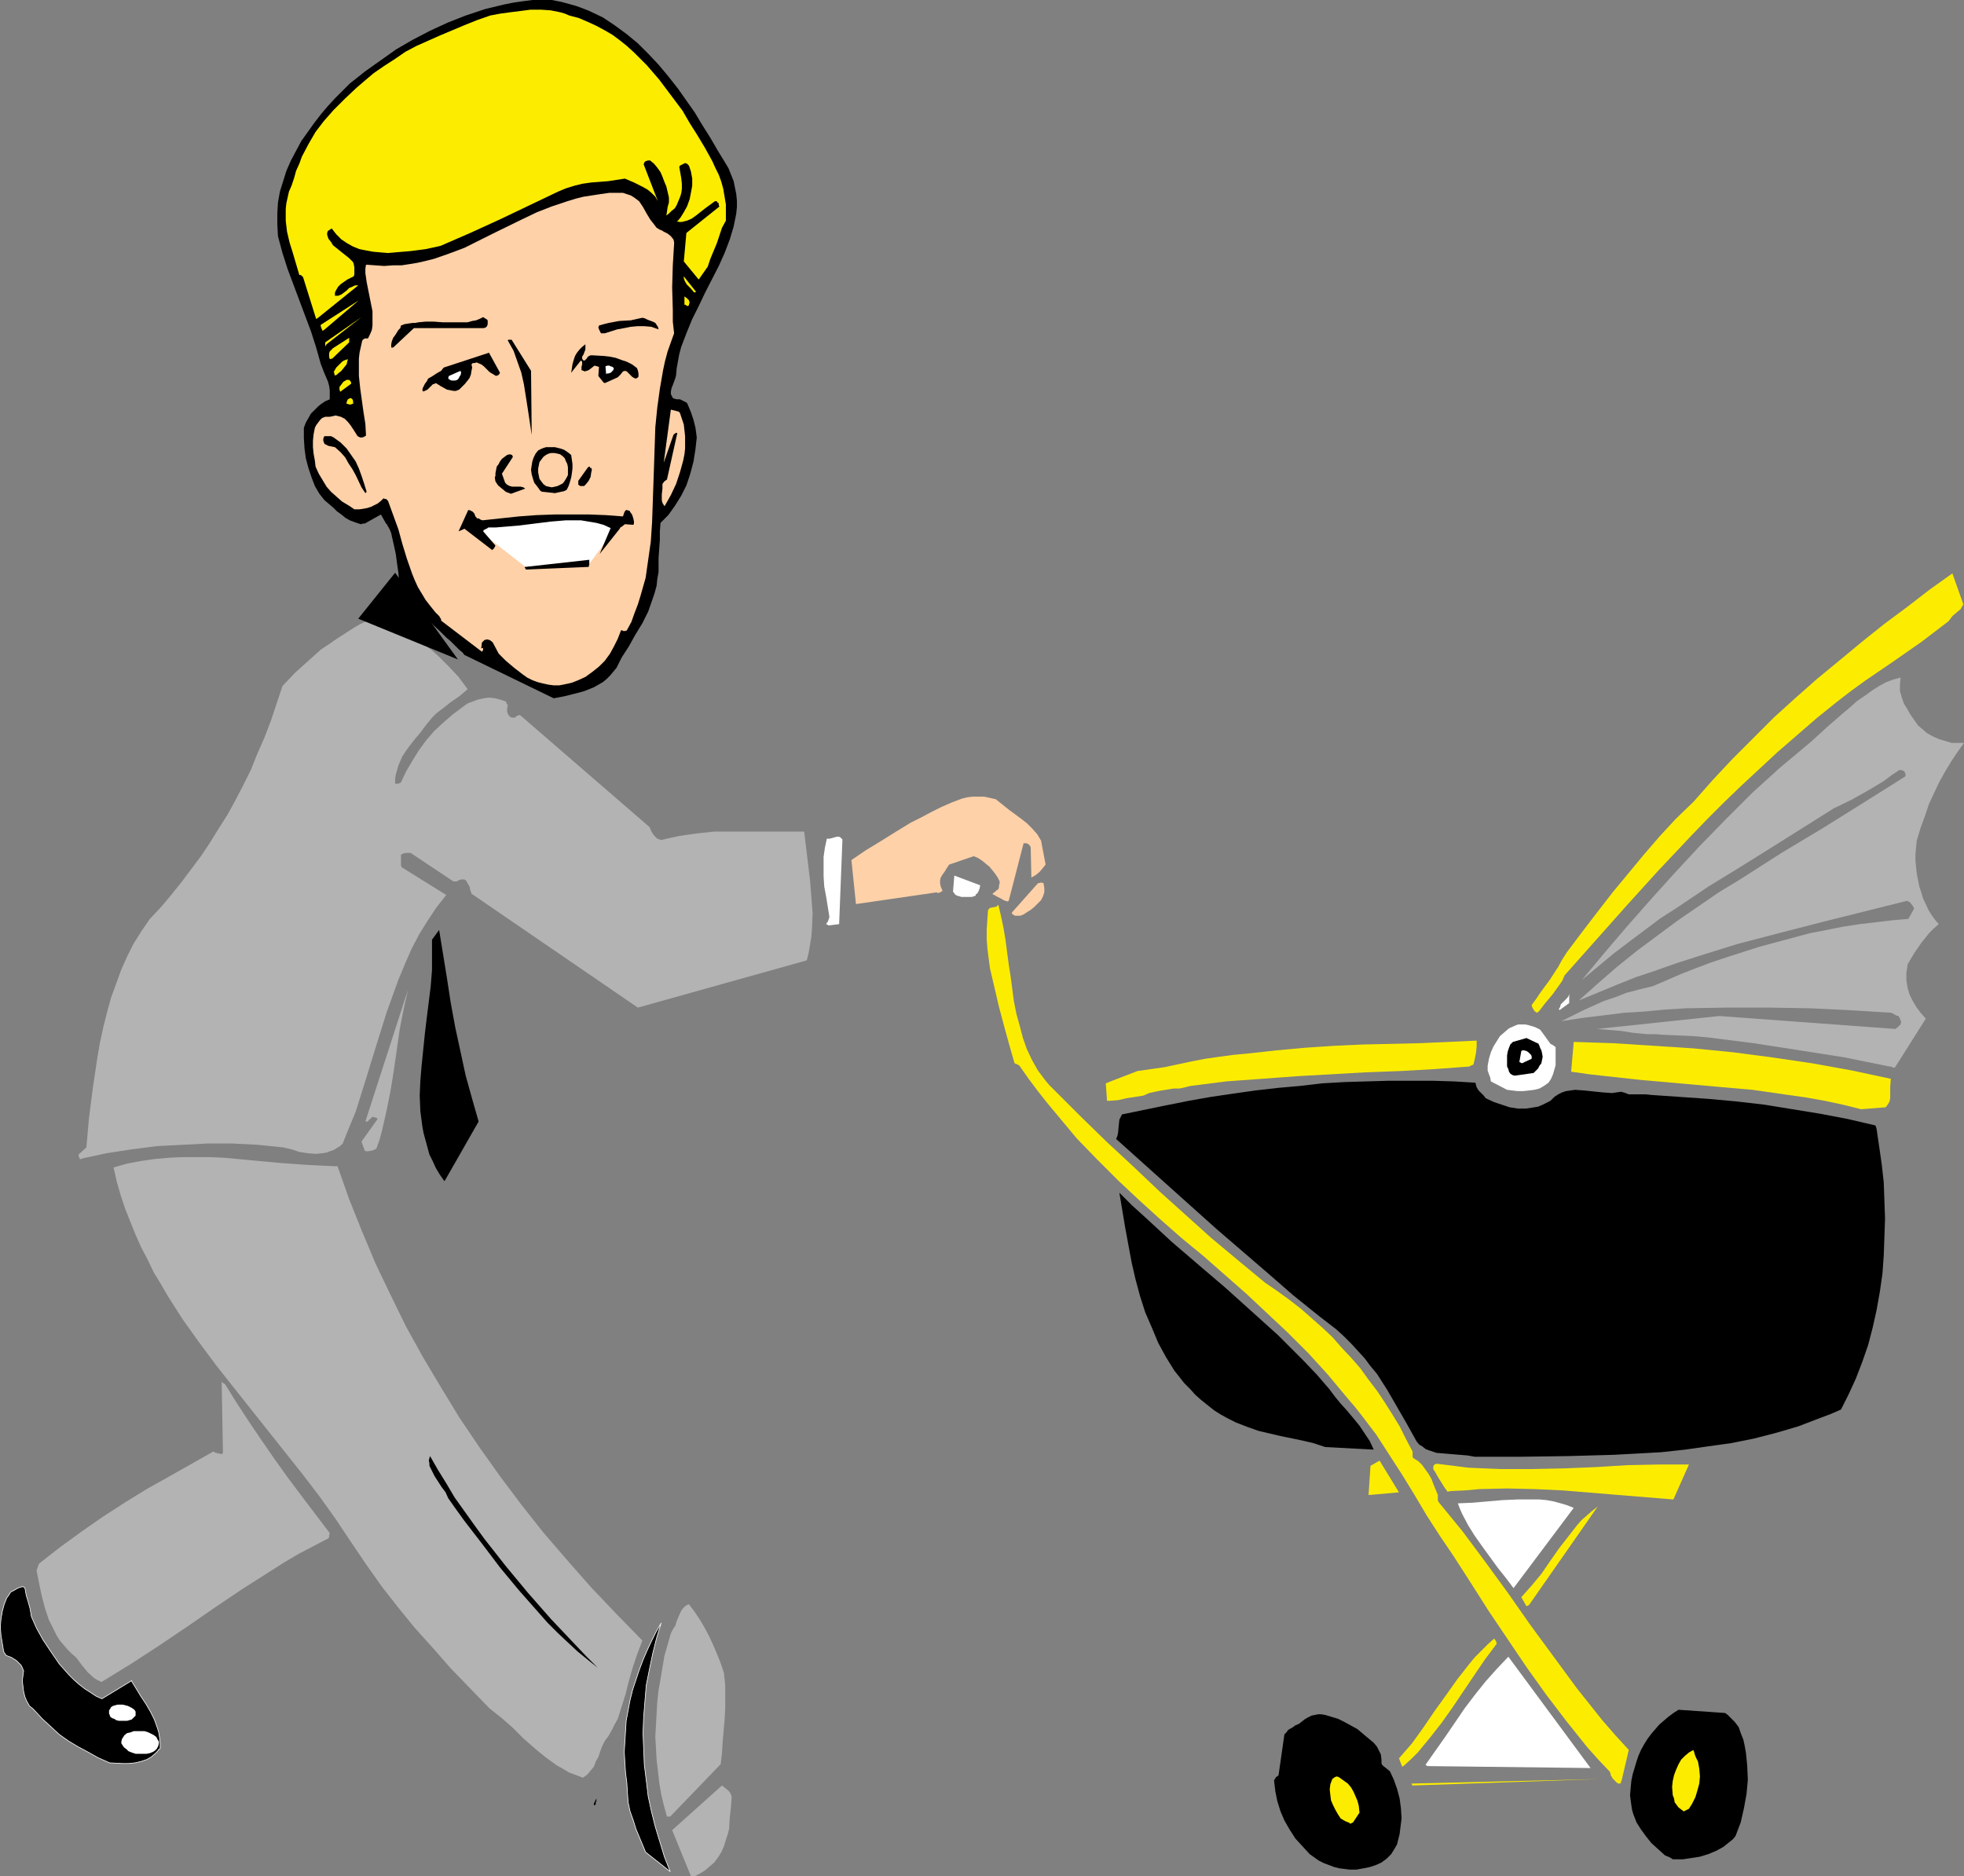 <?xml version="1.0" encoding="UTF-8" standalone="no"?>
<svg
   version="1.0"
   width="129.745mm"
   height="123.939mm"
   id="svg70"
   sodipodi:docname="Single Dad.wmf"
   xmlns:inkscape="http://www.inkscape.org/namespaces/inkscape"
   xmlns:sodipodi="http://sodipodi.sourceforge.net/DTD/sodipodi-0.dtd"
   xmlns="http://www.w3.org/2000/svg"
   xmlns:svg="http://www.w3.org/2000/svg">
  <rect width="100%" height="100%" fill="#808080" stroke="none"/>
  <sodipodi:namedview
     id="namedview70"
     pagecolor="#ffffff"
     bordercolor="#000000"
     borderopacity="0.25"
     inkscape:showpageshadow="2"
     inkscape:pageopacity="0.0"
     inkscape:pagecheckerboard="0"
     inkscape:deskcolor="#d1d1d1"
     inkscape:document-units="mm" />
  <defs
     id="defs1">
    <pattern
       id="WMFhbasepattern"
       patternUnits="userSpaceOnUse"
       width="6"
       height="6"
       x="0"
       y="0" />
  </defs>
  <path
     style="fill:#b3b3b3;fill-opacity:1;fill-rule:evenodd;stroke:none"
     d="m 172.831,468.432 h 0.646 l 1.293,-0.646 1.293,-0.808 1.131,-0.97 1.131,-0.97 0.97,-1.293 0.808,-1.293 0.646,-1.454 0.485,-1.616 0.485,-1.454 0.323,-1.293 0.162,-2.747 0.323,-2.909 0.162,-2.424 -0.323,-0.808 -0.485,-0.646 -0.808,-0.646 -0.808,-0.646 -12.443,11.149 4.686,11.472 z"
     id="path1" />
  <path
     style="fill:#000000;fill-opacity:1;fill-rule:evenodd;stroke:#ffffff;stroke-width:0.162px;stroke-linecap:round;stroke-linejoin:round;stroke-miterlimit:4;stroke-dasharray:none;stroke-opacity:1"
     d="m 167.337,467.301 -1.454,-3.716 -1.131,-3.716 -1.131,-3.716 -0.97,-3.878 -0.808,-3.716 -0.485,-4.04 -0.485,-3.878 -0.162,-4.04 -0.162,-3.878 0.162,-4.04 0.323,-4.04 0.323,-3.878 0.808,-4.04 0.808,-3.878 0.97,-3.878 1.131,-3.716 -1.293,2.262 -1.131,2.262 -1.131,2.424 -0.97,2.262 -0.97,2.585 -0.808,2.424 -0.808,2.424 -0.646,2.585 -0.485,2.585 -0.485,2.585 -0.162,2.585 -0.162,2.585 -0.162,2.585 0.162,2.747 0.162,2.424 0.323,2.585 0.162,2.585 0.162,2.262 0.485,2.262 0.808,2.262 0.646,2.101 0.808,1.939 1.616,3.878 z"
     id="path2" />
  <path
     style="fill:#000000;fill-opacity:1;fill-rule:evenodd;stroke:none"
     d="m 337.016,466.817 h 1.616 l 1.778,-0.323 1.616,-0.323 1.454,-0.485 1.454,-0.646 1.293,-0.97 1.131,-1.131 0.808,-1.293 0.646,-1.131 0.646,-2.585 0.162,-1.293 0.323,-2.585 -0.162,-2.585 -0.323,-2.424 -0.646,-2.424 -0.808,-2.262 -0.97,-2.101 -0.808,-0.646 -0.808,-0.646 -0.323,-0.323 -0.162,-0.323 v -0.485 -0.485 l -0.162,-1.293 -0.485,-0.97 -0.485,-0.97 -0.808,-0.97 -0.97,-0.808 -0.97,-0.808 -2.101,-1.777 -3.232,-1.777 -1.616,-0.808 -1.616,-0.485 -1.616,-0.485 -0.97,-0.162 h -0.808 l -0.808,0.162 -0.808,0.162 -0.97,0.485 -0.808,0.485 -0.808,0.646 -0.646,0.485 -0.808,0.323 -0.646,0.485 -1.131,0.646 -0.485,0.646 -0.485,0.485 -1.454,10.18 -0.323,0.323 -0.323,0.162 -0.162,0.323 -0.323,0.485 0.323,2.747 0.485,2.424 0.808,2.585 0.97,2.262 1.293,2.262 1.454,2.262 1.778,1.939 1.778,1.939 1.131,0.808 1.131,0.808 1.293,0.646 1.293,0.485 1.293,0.485 1.293,0.323 1.293,0.162 z"
     id="path3" />
  <path
     style="fill:#b3b3b3;fill-opacity:1;fill-rule:evenodd;stroke:none"
     d="m 167.337,453.567 12.605,-13.088 0.323,-2.747 0.162,-2.747 0.485,-5.494 0.162,-2.909 v -2.909 -2.909 l -0.323,-3.07 -0.808,-2.424 -0.97,-2.424 -0.97,-2.262 -0.97,-2.101 -1.131,-2.101 -1.131,-1.939 -1.293,-1.939 -1.454,-1.939 -0.485,0.162 -0.485,0.323 -0.646,0.646 -0.485,0.808 -0.485,1.131 -0.485,1.131 -0.323,1.131 -0.646,0.97 -0.485,0.97 -1.616,5.655 -0.97,5.817 -0.485,2.747 -0.323,2.909 -0.162,2.909 -0.162,2.909 -0.162,2.747 0.162,2.909 0.162,2.909 0.323,2.747 0.323,2.909 0.485,2.909 0.646,2.747 0.808,2.909 h 0.323 z"
     id="path4" />
  <path
     style="fill:#000000;fill-opacity:1;fill-rule:evenodd;stroke:none"
     d="m 148.753,450.497 v -0.485 l 0.162,-0.323 v -0.485 -0.646 0.162 0.323 l -0.323,0.646 -0.323,0.646 v 0.162 l 0.162,0.323 z"
     id="path5" />
  <path
     style="fill:#000000;fill-opacity:1;fill-rule:evenodd;stroke:#ffffff;stroke-width:0.162px;stroke-linecap:round;stroke-linejoin:round;stroke-miterlimit:4;stroke-dasharray:none;stroke-opacity:1"
     d="m 27.391,440.155 3.232,0.162 h 1.454 l 1.616,-0.162 1.454,-0.323 1.454,-0.485 1.131,-0.646 1.131,-0.97 0.485,-0.485 0.323,-0.485 0.323,-0.162 v -0.162 -1.293 l -0.162,-1.293 -0.162,-1.131 -0.323,-1.131 -0.808,-2.262 -0.97,-1.939 -1.131,-1.939 -1.293,-1.939 -2.262,-3.716 v -0.162 l -7.434,4.524 -1.454,-0.646 -1.454,-0.97 -1.293,-0.808 -1.454,-1.131 -1.293,-1.131 -1.293,-1.293 -2.424,-2.747 -2.101,-3.07 -1.939,-2.909 L 9.13,406.546 8.484,405.091 7.838,403.637 7.514,401.698 7.03,399.921 6.545,398.305 6.222,396.528 5.898,396.204 H 5.414 l -0.485,0.162 -0.485,0.162 -0.808,0.485 -0.97,0.485 -0.485,0.808 -0.485,0.646 -0.646,1.616 -0.485,1.777 -0.323,1.939 -0.162,1.939 0.162,2.101 0.323,1.939 0.323,1.939 0.162,0.485 0.323,0.323 v 0.162 l 0.162,0.162 1.293,0.485 1.293,0.808 0.485,0.485 0.646,0.646 0.323,0.646 0.323,0.808 -0.162,1.131 -0.162,1.293 0.162,1.454 0.162,1.293 0.323,1.293 0.485,1.131 0.646,1.131 0.97,0.808 2.262,2.424 2.101,1.939 2.101,1.939 2.262,1.616 2.424,1.454 2.424,1.293 2.586,1.454 z"
     id="path6" />
  <path
     style="fill:#000000;fill-opacity:1;fill-rule:evenodd;stroke:none"
     d="m 336.37,458.737 h 0.646 l 0.646,0.162 0.808,-0.323 0.646,-0.162 0.485,-0.485 0.485,-0.485 0.485,-0.646 0.323,-0.646 0.162,-0.808 0.162,-0.808 0.162,-0.97 0.162,-0.97 v -0.97 -0.808 l -0.323,-1.777 -0.646,-1.616 -0.808,-1.454 -0.97,-1.454 -1.131,-1.293 -1.131,-1.293 -1.131,-0.323 -0.97,-0.162 -0.97,-0.323 -0.485,-0.323 -0.323,-0.485 -3.555,1.777 -0.323,1.939 0.162,1.939 0.323,1.939 0.485,1.939 0.808,1.777 0.97,1.777 0.808,1.616 0.97,1.616 0.808,0.646 0.808,0.646 0.646,0.485 z"
     id="path7" />
  <path
     style="fill:#000000;fill-opacity:1;fill-rule:evenodd;stroke:none"
     d="m 418.14,464.231 h 2.101 l 2.101,-0.323 2.101,-0.323 2.101,-0.646 1.939,-0.808 1.778,-0.97 1.616,-1.293 0.808,-0.646 0.646,-0.808 1.293,-3.393 0.808,-3.555 0.646,-3.555 0.323,-3.555 -0.162,-3.555 -0.162,-1.616 -0.162,-1.616 -0.323,-1.777 -0.323,-1.454 -0.646,-1.616 -0.485,-1.454 -0.97,-1.293 -0.97,-0.97 -0.808,-0.808 -0.646,-0.485 -11.635,-0.808 -1.293,0.808 -1.293,0.97 -1.131,0.97 -1.131,0.97 -0.97,1.131 -0.97,1.131 -0.97,1.293 -0.808,1.293 -0.808,1.454 -0.646,1.454 -0.485,1.454 -0.485,1.616 -0.485,1.616 -0.323,1.616 -0.162,1.777 -0.162,1.777 0.162,1.293 0.162,1.131 0.162,1.131 0.323,1.131 0.808,2.101 1.131,1.777 1.293,1.777 1.293,1.616 1.616,1.454 1.778,1.616 0.808,0.323 0.646,0.323 0.485,0.323 z"
     id="path8" />
  <path
     style="fill:#fced00;fill-opacity:1;fill-rule:evenodd;stroke:none"
     d="m 337.824,455.021 1.616,-2.424 -0.162,-1.616 -0.323,-1.293 -0.485,-1.131 -0.485,-1.131 -0.646,-1.131 -0.808,-0.97 -1.131,-0.808 -1.131,-0.808 -0.485,-0.162 -0.485,0.162 -0.646,0.485 -0.485,1.293 -0.162,1.293 0.162,1.454 0.162,1.293 0.485,1.131 0.646,1.293 0.646,1.131 0.646,0.97 0.808,0.485 0.646,0.323 0.485,0.162 0.485,0.323 z"
     id="path9" />
  <path
     style="fill:#000000;fill-opacity:1;fill-rule:evenodd;stroke:none"
     d="m 419.432,454.536 0.97,0.162 h 0.485 0.485 l 0.808,-0.323 0.646,-0.646 0.646,-0.646 0.485,-0.646 0.97,-1.454 0.646,-1.777 0.485,-1.939 0.485,-1.939 0.162,-1.939 v -1.939 l -0.323,-1.454 -0.323,-1.131 -0.323,-1.131 -0.485,-0.97 -0.485,-0.808 -0.808,-0.808 -0.646,-0.808 -0.97,-0.646 v 0 l -2.747,0.97 -1.131,1.293 -0.97,1.777 -0.808,1.939 -0.808,1.939 -0.646,2.101 -0.323,2.101 -0.162,0.97 v 0.97 l 0.162,0.808 0.162,0.97 0.646,1.131 0.485,0.97 0.323,0.808 0.485,0.646 z"
     id="path10" />
  <path
     style="fill:#fced00;fill-opacity:1;fill-rule:evenodd;stroke:none"
     d="m 421.048,451.951 0.646,-0.323 0.808,-1.293 0.808,-1.616 0.485,-1.616 0.485,-1.777 0.162,-1.777 -0.162,-1.939 -0.323,-1.777 -0.485,-0.97 -0.323,-0.808 -0.162,-0.646 -0.162,-0.323 v -0.162 l -1.131,0.646 -0.97,0.808 -0.97,0.97 -0.646,1.131 -0.646,1.454 -0.485,1.293 -0.323,1.454 -0.162,1.454 0.162,2.101 0.323,0.808 0.162,0.97 0.485,0.646 0.485,0.646 0.646,0.485 0.646,0.485 z"
     id="path11" />
  <path
     style="fill:#fced00;fill-opacity:1;fill-rule:evenodd;stroke:none"
     d="m 352.692,445.811 46.702,-1.616 -47.026,1.131 z"
     id="path12" />
  <path
     style="fill:#b3b3b3;fill-opacity:1;fill-rule:evenodd;stroke:none"
     d="m 25.614,419.796 7.11,-4.363 6.949,-4.524 6.949,-4.686 6.787,-4.686 6.949,-4.686 7.11,-4.524 3.555,-2.262 3.555,-2.101 3.717,-1.939 3.717,-1.939 0.162,-0.323 v -0.323 l 0.162,-0.646 -3.555,-4.686 -3.555,-4.686 -3.394,-4.524 -3.232,-4.524 -3.232,-4.686 -3.07,-4.524 -3.07,-4.686 -2.909,-4.686 -0.323,-0.323 -0.323,-0.162 -0.162,-0.162 -0.162,-0.162 0.323,17.774 -0.162,0.162 -0.162,0.162 -0.646,-0.162 -0.808,-0.162 -0.646,-0.323 -11.15,6.302 -5.494,3.07 -5.494,3.393 -5.494,3.555 -5.333,3.716 -5.333,3.878 -5.171,4.04 -0.162,0.323 -0.162,0.485 -0.323,0.97 0.646,3.232 0.646,3.07 0.808,3.07 0.97,2.909 1.293,2.585 0.646,1.293 0.808,1.293 0.97,1.131 0.97,1.131 0.97,0.97 1.131,0.97 1.454,1.939 1.454,1.777 1.616,1.454 0.808,0.485 0.97,0.485 z"
     id="path13" />
  <path
     style="fill:#fced00;fill-opacity:1;fill-rule:evenodd;stroke:none"
     d="m 350.591,440.802 1.778,-1.616 1.616,-1.616 3.07,-3.716 2.909,-3.716 2.747,-3.878 5.333,-7.918 2.747,-4.04 2.909,-3.878 -0.162,-0.646 -0.485,-0.646 -1.616,1.454 -1.616,1.616 -1.616,1.616 -1.454,1.777 -2.909,3.716 -2.747,3.878 -2.909,4.04 -2.747,4.04 -2.909,4.04 -3.232,3.716 0.808,2.101 z"
     id="path14" />
  <path
     style="fill:#ffffff;fill-opacity:1;fill-rule:evenodd;stroke:none"
     d="m 356.408,440.963 40.723,0.485 -20.523,-27.792 -2.909,3.07 -2.747,3.07 -2.586,3.232 -2.586,3.393 -4.848,7.11 -5.01,7.11 z"
     id="path15" />
  <path
     style="fill:#fced00;fill-opacity:1;fill-rule:evenodd;stroke:none"
     d="m 381.78,400.729 17.13,-24.561 -1.454,1.131 -1.293,1.131 -1.293,1.131 -1.131,1.293 -2.262,2.909 -2.262,2.909 -2.262,3.232 -2.101,3.07 -2.424,2.909 -2.586,2.909 1.293,2.262 z"
     id="path16" />
  <path
     style="fill:#ffffff;fill-opacity:1;fill-rule:evenodd;stroke:none"
     d="m 377.901,396.528 15.029,-20.036 -1.616,-0.646 -1.616,-0.485 -1.778,-0.485 -1.778,-0.323 -1.778,-0.162 h -1.778 -3.717 l -3.717,0.162 -3.717,0.323 -3.717,0.323 -3.717,0.162 0.485,1.293 0.646,1.454 1.454,2.747 1.616,2.585 1.939,2.747 3.878,5.332 1.939,2.424 z"
     id="path17" />
  <path
     style="fill:#fced00;fill-opacity:1;fill-rule:evenodd;stroke:none"
     d="m 342.026,373.259 7.272,-0.646 -4.848,-7.918 -2.262,1.293 -0.485,7.271 z"
     id="path18" />
  <path
     style="fill:#fced00;fill-opacity:1;fill-rule:evenodd;stroke:none"
     d="m 362.226,372.29 3.555,-0.162 3.555,-0.323 6.949,-0.162 6.949,0.162 6.949,0.323 13.736,1.131 13.898,1.131 3.878,-8.726 h -7.595 l -7.757,0.162 -7.918,0.485 -7.918,0.323 -7.918,0.162 h -7.918 l -4.04,-0.162 -3.878,-0.162 -3.878,-0.485 -3.878,-0.485 h -0.485 l -0.323,0.162 -0.162,0.162 -0.162,0.323 v 0.646 l 0.162,0.323 0.162,0.162 0.808,1.454 0.808,1.293 0.808,1.293 0.808,1.131 z"
     id="path19" />
  <path
     style="fill:#000000;fill-opacity:1;fill-rule:evenodd;stroke:none"
     d="m 330.876,361.302 12.12,0.646 -0.97,-2.101 -1.293,-1.939 -1.293,-1.939 -1.454,-1.777 -1.616,-1.939 -1.616,-1.777 -1.454,-1.777 -1.454,-1.939 -3.07,-3.555 -3.232,-3.393 -3.232,-3.232 -3.232,-3.232 -6.626,-5.979 -6.464,-5.817 -6.626,-5.655 -6.787,-5.817 -6.464,-5.979 -3.394,-3.07 -3.232,-3.232 1.454,8.726 0.808,4.363 0.808,4.363 0.97,4.201 1.131,4.201 1.293,4.04 1.616,3.716 1.616,3.878 1.939,3.555 2.101,3.393 1.293,1.616 1.131,1.454 1.454,1.454 1.293,1.454 1.454,1.293 1.616,1.293 1.616,1.293 1.778,1.131 1.778,0.97 1.939,0.97 2.909,1.131 2.747,0.97 2.747,0.646 2.747,0.646 5.494,1.131 2.747,0.646 z"
     id="path20" />
  <path
     style="fill:#000000;fill-opacity:1;fill-rule:evenodd;stroke:none"
     d="m 368.205,363.726 h 11.312 l 11.797,-0.162 11.635,-0.323 5.979,-0.323 5.818,-0.323 5.979,-0.646 5.656,-0.808 5.818,-0.808 5.656,-1.131 5.656,-1.454 5.494,-1.616 5.494,-2.101 2.586,-0.97 2.586,-1.131 1.939,-3.878 1.778,-3.878 1.616,-4.201 1.454,-4.201 1.131,-4.363 0.97,-4.363 0.808,-4.524 0.646,-4.524 0.323,-4.524 0.162,-4.524 0.162,-4.686 -0.162,-4.524 -0.162,-4.524 -0.485,-4.363 -0.646,-4.524 -0.646,-4.363 -0.162,-0.646 -0.162,-0.323 v 0 l -6.949,-1.616 -6.787,-1.293 -6.949,-1.131 -6.949,-1.131 -6.949,-0.808 -7.11,-0.646 -6.949,-0.485 -7.11,-0.485 -1.616,-0.162 h -1.454 -1.293 -1.454 l -0.808,-0.323 -0.485,-0.162 -0.646,-0.162 -1.131,0.162 -1.131,0.162 -2.262,-0.162 -4.686,-0.485 -2.262,-0.162 -1.131,0.162 -1.131,0.162 -0.97,0.323 -0.97,0.485 -0.97,0.646 -0.97,0.97 -0.97,0.485 -0.97,0.485 -1.131,0.485 -0.97,0.162 -2.101,0.323 h -1.939 l -2.101,-0.323 -1.939,-0.646 -1.939,-0.646 -2.101,-0.97 -0.485,-0.646 -0.485,-0.485 -0.808,-0.808 -0.485,-0.808 -0.323,-1.131 -5.333,-0.323 -5.333,-0.162 h -5.494 -5.494 l -5.494,0.162 -5.494,0.162 -5.656,0.323 -5.494,0.646 -5.494,0.485 -5.656,0.646 -5.656,0.808 -5.494,0.808 -5.494,0.97 -5.656,1.131 -5.494,1.131 -5.494,1.131 -0.323,0.646 -0.323,0.646 -0.162,1.454 -0.162,1.777 -0.162,0.808 -0.323,0.808 12.605,11.311 12.443,11.149 12.766,10.988 6.302,5.494 6.626,5.332 2.101,1.616 2.101,1.616 1.939,1.777 1.778,1.777 1.778,1.939 1.616,1.777 1.454,1.939 1.616,1.939 2.586,4.04 2.424,4.201 2.424,4.201 2.424,4.363 0.646,0.808 0.808,0.485 0.808,0.646 0.808,0.323 1.939,0.646 1.939,0.162 1.939,0.162 1.939,0.162 1.939,0.162 z"
     id="path21" />
  <path
     style="fill:#b3b3b3;fill-opacity:1;fill-rule:evenodd;stroke:none"
     d="m 20.604,289.236 5.979,-1.293 6.302,-0.97 6.302,-0.808 6.302,-0.323 6.302,-0.323 h 6.302 l 6.302,0.323 6.302,0.646 2.101,0.485 1.939,0.646 2.101,0.323 1.939,0.162 1.778,-0.162 0.97,-0.162 0.808,-0.323 0.97,-0.323 0.808,-0.485 0.808,-0.485 0.646,-0.646 1.616,-4.04 1.616,-3.878 2.586,-8.241 2.586,-8.402 2.586,-8.241 1.454,-4.04 1.454,-4.04 1.616,-3.878 1.616,-3.716 1.939,-3.716 2.101,-3.393 2.262,-3.393 2.424,-3.07 -11.15,-6.948 -0.162,-0.485 v -0.808 -1.777 l 0.485,-0.323 0.646,-0.162 h 1.293 l 10.666,7.11 h 0.485 0.323 l 0.646,-0.323 0.485,-0.162 h 0.323 0.485 l 0.485,0.323 0.323,0.646 0.485,0.808 0.162,0.808 0.323,0.97 41.531,28.439 42.178,-11.796 0.485,-1.939 0.323,-1.939 0.323,-1.939 0.162,-1.939 0.162,-4.04 -0.323,-4.201 -0.323,-4.04 -0.485,-4.04 -0.485,-4.04 -0.485,-4.04 h -4.363 -4.525 -9.05 -4.525 l -4.525,0.485 -2.262,0.323 -2.101,0.323 -2.262,0.485 -2.101,0.485 -0.485,-0.162 -0.485,-0.162 -0.808,-0.808 -0.646,-0.97 -0.485,-1.131 -32.32,-27.954 h -0.323 l -0.323,0.162 -0.323,0.162 -0.323,0.323 h -0.646 l -0.485,-0.162 -0.323,-0.323 -0.323,-0.485 -0.162,-0.646 v -0.646 l 0.162,-0.808 -0.162,-0.323 v 0 l -0.162,-0.162 v -0.162 l -0.162,-0.323 -1.454,-0.485 -1.293,-0.323 -1.454,-0.162 -1.293,0.162 -1.454,0.323 -1.293,0.485 -1.293,0.485 -1.131,0.808 -2.586,1.939 -2.424,2.101 -2.262,2.101 -1.939,2.262 -1.778,2.424 -1.616,2.585 -1.616,2.747 -1.293,2.747 -0.646,0.323 h -0.808 v -1.131 l 0.162,-1.131 0.323,-1.131 0.323,-1.131 0.485,-1.131 0.485,-1.131 1.293,-1.939 1.616,-2.101 1.616,-1.939 1.454,-1.939 1.454,-1.777 1.131,-1.131 1.293,-0.97 2.262,-1.777 2.101,-1.454 0.97,-0.808 1.131,-0.97 -2.262,-3.07 -2.586,-2.747 -2.586,-2.585 -1.454,-1.293 -1.616,-1.131 -1.454,-0.97 -1.616,-1.131 -1.778,-0.808 -3.555,-1.616 -1.778,-0.646 -1.939,-0.646 -2.101,-0.485 -1.293,0.485 -0.97,0.485 -1.131,0.646 -1.778,1.131 -0.97,0.646 -1.778,1.131 -2.101,1.454 -1.939,1.293 -1.616,1.454 -1.616,1.454 -3.232,2.909 -3.07,3.232 -1.454,4.363 -1.454,4.363 -1.616,4.201 -1.778,4.04 -1.616,4.04 -1.939,3.878 -1.939,3.716 -1.939,3.555 -2.262,3.555 -2.101,3.393 -2.262,3.393 -2.424,3.232 -2.424,3.232 -2.586,3.232 -2.586,3.07 -2.747,2.909 -2.101,3.07 -1.939,3.07 -1.616,3.232 -1.454,3.232 -1.293,3.555 -1.293,3.555 -0.97,3.555 -0.97,3.878 -0.808,3.716 -0.646,3.716 -1.131,7.594 -0.97,7.594 -0.646,7.271 -1.939,1.777 v 0.323 l 0.162,0.485 0.162,0.323 h 0.162 0.162 z"
     id="path22" />
  <path
     style="fill:#000000;fill-opacity:1;fill-rule:evenodd;stroke:none"
     d="m 111.1,294.73 8.403,-14.704 -1.616,-5.655 -1.616,-5.817 -1.293,-5.979 -1.293,-5.979 -1.131,-6.14 -0.97,-6.302 -0.97,-5.979 -0.97,-5.979 -1.778,2.424 v 3.716 3.878 l -0.323,4.04 -0.485,3.878 -0.485,3.878 -0.485,4.04 -0.808,7.918 -0.323,3.878 -0.162,3.716 0.162,3.878 0.485,3.716 0.323,1.777 0.485,1.777 0.485,1.777 0.485,1.777 0.808,1.616 0.808,1.777 0.97,1.616 1.131,1.616 z"
     id="path23" />
  <path
     style="fill:#b3b3b3;fill-opacity:1;fill-rule:evenodd;stroke:none"
     d="m 91.869,287.458 0.97,-0.162 0.485,-0.162 0.646,-0.323 0.808,-2.262 0.646,-2.424 1.131,-5.009 0.97,-4.848 0.808,-5.009 1.454,-10.18 0.97,-5.009 1.131,-5.009 -10.666,32.963 h 0.323 0.323 l 0.323,-0.485 0.485,-0.323 0.162,-0.323 h 0.323 l 0.646,0.162 0.323,0.162 0.162,0.162 -4.04,5.655 0.808,2.262 0.323,0.162 z"
     id="path24" />
  <path
     style="fill:#fced00;fill-opacity:1;fill-rule:evenodd;stroke:none"
     d="m 276.901,274.855 2.262,-0.162 2.101,-0.485 2.101,-0.323 2.101,-0.323 1.454,-0.646 1.454,-0.323 1.616,-0.323 3.07,-0.485 h 1.454 l 1.454,-0.323 1.293,-0.323 8.888,-1.131 8.888,-0.646 8.726,-0.646 8.565,-0.485 8.565,-0.485 8.726,-0.323 8.565,-0.485 8.726,-0.646 0.162,-0.162 v 0 h 0.162 l 0.162,-0.162 h 0.162 l 0.323,-0.162 0.323,-1.293 0.323,-1.616 0.162,-1.616 v -1.454 l -14.221,0.646 -14.221,0.323 -7.11,0.323 -7.272,0.485 -7.11,0.646 -7.272,0.808 -3.555,0.323 -3.555,0.485 -3.394,0.485 -3.394,0.646 -6.787,1.454 -3.394,0.485 -3.394,0.485 -4.202,1.616 -2.101,0.808 -1.616,0.646 0.323,4.363 z"
     id="path25" />
  <path
     style="fill:#ffffff;fill-opacity:1;fill-rule:evenodd;stroke:none"
     d="m 376.285,272.108 1.293,0.162 1.293,0.162 h 1.454 l 1.454,-0.162 1.293,-0.162 1.293,-0.323 1.131,-0.646 1.131,-0.808 0.646,-0.97 0.485,-1.131 0.323,-1.131 0.323,-1.131 v -1.131 -1.131 -2.262 l -0.646,-0.485 -0.646,-0.323 -0.808,-1.131 -0.808,-1.131 -0.97,-1.293 -1.293,-0.646 -1.616,-0.485 -0.808,-0.162 h -0.97 -0.808 l -0.808,0.323 -1.454,0.646 -1.131,0.97 -1.131,0.97 -0.808,1.293 -0.808,1.293 -0.646,1.454 -0.485,1.616 -0.323,1.777 v 1.131 l 0.323,0.97 0.323,0.808 0.162,0.97 z"
     id="path26" />
  <path
     style="fill:#fced00;fill-opacity:1;fill-rule:evenodd;stroke:none"
     d="m 464.68,276.955 6.141,-0.485 0.485,-0.646 0.485,-0.808 0.162,-0.97 v -0.808 -1.939 l 0.162,-1.939 -9.858,-2.101 -9.858,-1.777 -9.858,-1.454 -9.858,-1.293 -9.858,-0.97 -10.019,-0.646 -10.019,-0.646 -9.858,-0.323 -0.646,7.433 4.525,0.646 4.363,0.485 8.888,0.97 9.211,0.808 9.05,0.808 9.211,0.808 9.05,1.293 4.525,0.646 4.525,0.808 4.525,0.97 z"
     id="path27" />
  <path
     style="fill:#000000;fill-opacity:1;fill-rule:evenodd;stroke:none"
     d="m 378.386,268.553 4.525,-0.646 0.485,-0.485 0.646,-0.646 0.323,-0.646 0.485,-0.646 0.162,-0.808 0.162,-0.808 -0.162,-0.97 -0.162,-0.646 -0.323,-0.646 -0.162,-0.485 -0.162,-0.323 v -0.162 l -3.07,-1.454 -3.394,0.97 -0.646,0.646 -0.323,0.808 -0.323,0.97 -0.162,0.97 v 0.97 0.97 0.808 l 0.323,0.646 0.162,0.646 0.323,0.485 0.485,0.323 0.485,0.162 z"
     id="path28" />
  <path
     style="fill:#ffffff;fill-opacity:1;fill-rule:evenodd;stroke:none"
     d="m 380.002,265.483 2.424,-1.131 v -0.646 l -0.162,-0.323 -0.323,-0.323 -0.323,-0.323 -0.485,-0.323 -0.646,-0.162 h -0.323 l -0.323,0.162 -0.485,2.747 z"
     id="path29" />
  <path
     style="fill:#b3b3b3;fill-opacity:1;fill-rule:evenodd;stroke:none"
     d="m 471.791,266.291 h 0.323 l 0.323,0.162 0.646,0.162 7.757,-12.28 -1.293,-1.454 -0.97,-1.293 -0.97,-1.616 -0.808,-1.616 -0.485,-1.616 -0.323,-1.939 v -1.939 l 0.162,-0.97 0.162,-1.131 1.616,-2.747 1.778,-2.585 1.939,-2.424 1.131,-1.131 1.293,-1.131 -0.97,-1.131 -0.808,-1.131 -0.808,-1.293 -0.646,-1.454 -0.646,-1.293 -0.485,-1.616 -0.485,-1.454 -0.323,-1.616 -0.323,-1.616 -0.162,-1.616 -0.162,-1.616 v -1.616 l 0.162,-1.777 0.162,-1.616 0.485,-1.616 0.485,-1.616 1.131,-3.07 0.97,-2.909 1.293,-2.747 1.293,-2.747 1.454,-2.585 1.454,-2.424 1.616,-2.424 1.616,-2.262 h -1.616 -1.454 l -1.616,-0.485 -1.616,-0.485 -1.454,-0.646 -1.454,-0.808 -1.131,-0.97 -1.131,-0.97 -1.939,-2.747 -0.808,-1.454 -0.808,-1.293 -0.485,-1.454 -0.485,-1.616 v -1.616 l 0.162,-1.777 -1.778,0.485 -1.778,0.646 -1.778,0.97 -1.778,1.131 -1.778,1.293 -1.939,1.293 -1.778,1.616 -1.939,1.616 -3.717,3.232 -3.878,3.555 -4.04,3.393 -1.939,1.616 -1.939,1.616 -6.949,6.302 -6.626,6.625 -6.464,6.625 -6.302,6.787 -5.979,6.625 -5.979,6.787 -5.656,6.625 -5.494,6.625 3.878,-3.232 3.878,-3.232 4.04,-3.07 3.878,-2.909 3.878,-2.909 4.04,-2.585 7.918,-5.332 7.918,-4.848 7.757,-4.848 15.675,-9.857 4.363,-2.101 4.04,-2.262 4.04,-2.424 1.939,-1.454 1.939,-1.293 h 0.162 0.485 l 0.646,0.323 0.162,0.485 0.162,0.323 -0.162,0.485 -10.019,6.302 -10.342,6.463 -10.504,6.302 -10.342,6.625 -5.333,3.232 -5.171,3.555 -5.171,3.555 -5.01,3.716 -5.01,3.716 -5.01,4.04 -4.848,4.201 -4.686,4.201 4.686,-1.939 4.686,-1.939 4.848,-1.939 4.848,-1.616 5.01,-1.777 5.01,-1.616 10.342,-3.232 10.504,-2.747 10.666,-2.747 21.331,-5.332 0.646,0.323 0.323,0.323 0.485,0.646 0.323,0.646 -1.454,2.585 -3.878,0.323 -4.04,0.485 -4.202,0.485 -4.202,0.646 -4.04,0.808 -4.202,0.808 -4.202,1.131 -4.202,1.131 -4.202,1.131 -8.08,2.585 -3.878,1.293 -3.878,1.454 -3.717,1.454 -3.717,1.616 -3.394,1.454 -3.394,0.808 -3.07,0.808 -2.909,1.131 -2.909,0.97 -5.333,2.424 -5.171,2.585 5.171,-0.808 5.333,-0.646 5.171,-0.646 5.171,-0.323 5.171,-0.485 5.171,-0.323 10.181,-0.162 h 10.342 l 10.181,0.162 10.181,0.485 10.342,0.646 1.131,0.646 0.485,0.162 h 0.162 v 0 l 0.162,0.323 0.162,0.323 0.323,0.808 -0.162,0.646 -0.323,0.323 -0.323,0.323 -0.646,0.485 -43.955,-3.232 -30.542,3.232 5.979,0.485 3.07,0.485 3.394,0.323 h 2.101 l 1.939,0.162 3.717,0.162 3.717,0.162 3.717,0.323 11.474,1.454 11.474,1.777 11.312,1.777 5.494,1.131 z"
     id="path30" />
  <path
     style="fill:#fced00;fill-opacity:1;fill-rule:evenodd;stroke:none"
     d="m 384.204,252.556 1.616,-2.101 1.778,-2.101 1.616,-2.262 0.808,-1.131 0.646,-1.454 15.514,-17.451 7.757,-8.564 8.08,-8.564 4.202,-4.363 4.202,-4.201 4.363,-4.201 4.525,-4.201 4.525,-4.201 4.848,-4.201 4.848,-4.201 5.01,-4.04 3.555,-2.747 3.555,-2.585 7.11,-4.848 6.949,-4.848 3.394,-2.585 3.394,-2.585 0.485,-0.646 0.485,-0.646 1.131,-0.97 0.97,-0.808 0.323,-0.646 0.323,-0.485 -2.747,-7.756 -5.656,4.04 -5.656,4.363 -5.656,4.201 -5.656,4.524 -5.656,4.686 -5.494,4.524 -5.494,4.848 -5.171,4.686 -2.747,2.747 -2.586,2.585 -5.171,5.171 -4.848,5.171 -2.424,2.747 -2.424,2.747 -4.363,4.201 -4.04,4.363 -4.04,4.686 -3.878,4.686 -3.878,4.686 -3.878,5.009 -3.717,4.848 -3.878,5.171 -1.131,1.777 -0.97,1.777 -2.101,3.232 -2.262,3.07 -0.97,1.454 -1.293,1.777 0.162,0.646 0.323,0.485 0.162,0.323 0.646,0.485 z"
     id="path31" />
  <path
     style="fill:#ffffff;fill-opacity:1;fill-rule:evenodd;stroke:none"
     d="m 389.375,252.233 2.424,-1.777 v -0.485 -0.646 -0.646 l 0.162,-0.485 -0.323,0.485 -0.323,0.485 -0.485,0.485 -0.646,0.646 -0.485,0.485 -0.162,0.646 -0.323,0.485 z"
     id="path32" />
  <path
     style="fill:#ffffff;fill-opacity:1;fill-rule:evenodd;stroke:none"
     d="m 206.929,231.065 2.586,-0.323 0.808,-20.683 v -0.485 l -0.162,-0.162 -0.323,-0.323 -0.323,-0.162 h -0.646 l -1.131,0.323 -0.646,0.162 h -0.646 l -0.485,2.262 -0.323,2.262 v 2.424 2.424 l 0.162,2.585 0.485,2.585 0.808,5.009 -0.162,0.485 -0.162,0.485 -0.162,0.323 -0.162,0.162 -0.162,0.323 z"
     id="path33" />
  <path
     style="fill:#ffd1a8;fill-opacity:1;fill-rule:evenodd;stroke:none"
     d="m 254.116,228.642 h 0.646 l 0.808,-0.323 0.97,-0.646 0.808,-0.485 0.97,-0.808 0.808,-0.808 0.808,-0.808 0.485,-0.97 0.323,-0.97 v -1.131 l -0.162,-0.97 v -0.162 l -0.323,-0.162 h -0.485 l -0.646,0.162 -6.464,7.271 v 0.323 l 0.485,0.323 0.323,0.162 z"
     id="path34" />
  <path
     style="fill:#ffffff;fill-opacity:1;fill-rule:evenodd;stroke:none"
     d="m 239.572,223.794 0.485,0.162 h 0.646 0.97 0.97 l 0.485,-0.162 0.485,-0.162 v -0.323 l 0.323,-0.162 0.323,-0.485 0.323,-0.808 0.162,-0.808 -6.464,-2.424 -0.323,3.878 v 0.162 l 0.162,0.162 0.323,0.485 0.485,0.323 z"
     id="path35" />
  <path
     style="fill:#b3b3b3;fill-opacity:1;fill-rule:evenodd;stroke:none"
     d="m 160.388,409.616 -1.293,3.393 -1.131,3.393 -0.97,3.393 -0.808,3.232 -0.97,3.07 -0.97,3.07 -0.808,1.454 -0.646,1.293 -0.808,1.454 -0.97,1.293 -0.323,0.646 -0.323,0.646 -0.485,1.293 -0.485,1.454 -0.646,1.131 -0.485,1.293 -0.808,0.97 -0.808,0.97 -1.131,0.808 -1.616,-0.646 -1.778,-0.646 -1.616,-0.97 -1.454,-0.808 -2.909,-2.101 -2.747,-2.262 -2.747,-2.424 -2.586,-2.585 -2.747,-2.424 -3.07,-2.424 -4.848,-5.009 -4.848,-5.009 -4.525,-5.171 -4.525,-5.009 -4.202,-5.171 -4.04,-5.171 -3.878,-5.494 -3.717,-5.494 -3.878,-5.817 -4.04,-5.655 -4.202,-5.494 -4.363,-5.494 -8.726,-10.988 -4.363,-5.494 -4.202,-5.332 -4.202,-5.655 -4.04,-5.655 -3.717,-5.817 -1.778,-3.07 -1.778,-2.909 -1.454,-3.07 -1.616,-3.07 -1.454,-3.232 -1.293,-3.232 -1.293,-3.232 -1.131,-3.393 -0.97,-3.393 -0.808,-3.555 3.394,-0.97 3.394,-0.646 3.394,-0.485 3.555,-0.323 3.394,-0.162 h 3.555 3.555 l 3.394,0.162 6.949,0.646 6.949,0.646 6.787,0.485 3.232,0.162 3.394,0.162 h 0.646 0.162 0.162 l 2.909,8.241 3.232,8.079 3.394,8.079 3.717,7.756 3.878,7.918 4.202,7.594 4.525,7.594 4.525,7.433 5.01,7.433 5.171,7.271 5.333,7.11 5.494,6.948 5.979,6.948 5.979,6.787 6.302,6.625 z"
     id="path36" />
  <path
     style="fill:#000000;fill-opacity:1;fill-rule:evenodd;stroke:none"
     d="m 149.237,416.402 -2.909,-2.909 -2.909,-3.07 -5.818,-6.14 -5.818,-6.625 -5.494,-6.625 -5.333,-6.787 -2.586,-3.555 -2.424,-3.393 -2.424,-3.393 -2.101,-3.555 -2.101,-3.393 -1.939,-3.393 -0.162,0.485 -0.162,0.646 0.162,0.646 v 0.646 l 0.646,1.293 0.646,1.293 1.778,2.747 0.97,1.293 0.646,1.454 1.939,2.747 2.101,2.909 4.363,5.655 4.525,5.979 4.686,5.655 4.848,5.494 2.424,2.747 2.424,2.424 2.586,2.424 2.424,2.262 2.586,2.101 z"
     id="path37" />
  <path
     style="fill:#ffd1a8;fill-opacity:1;fill-rule:evenodd;stroke:none"
     d="m 247.813,223.309 0.162,-0.323 0.485,-0.323 0.323,-0.323 0.485,-0.323 0.162,-0.485 v -0.485 l 0.162,-0.485 v -0.485 l -0.485,-0.97 -0.646,-0.97 -0.646,-0.808 -0.808,-0.97 -0.808,-0.646 -0.97,-0.808 -0.97,-0.646 -1.131,-0.485 -6.141,2.101 -0.646,0.97 -0.485,0.808 -0.485,0.646 -0.485,0.808 -0.162,0.646 v 0.808 l 0.162,0.808 0.485,1.131 h -0.162 l -0.485,0.323 -0.646,0.162 -0.162,-0.162 h -0.162 l -20.038,2.909 -1.131,-10.988 3.555,-2.424 3.717,-2.262 3.878,-2.424 3.717,-2.262 2.586,-1.293 2.424,-1.293 2.586,-1.293 2.586,-1.131 2.586,-0.97 1.293,-0.323 1.454,-0.162 h 1.293 1.454 l 1.454,0.323 1.454,0.323 1.616,1.293 1.616,1.293 3.07,2.262 1.454,1.131 1.293,1.293 1.293,1.454 0.97,1.616 1.131,5.979 -0.646,0.808 -0.808,0.97 -0.97,0.808 -1.131,0.646 -0.162,-7.433 -0.162,-0.485 -0.485,-0.485 -0.485,-0.162 h -0.646 l -3.717,14.381 -0.323,0.162 -0.485,-0.162 -0.485,-0.162 -0.485,-0.323 -1.293,-0.646 -0.485,-0.323 z"
     id="path38" />
  <path
     style="fill:#fced00;fill-opacity:1;fill-rule:evenodd;stroke:none"
     d="m 249.268,225.895 0.646,2.747 0.646,3.07 0.485,2.909 0.808,6.14 0.485,3.07 0.808,6.14 0.646,3.232 0.808,2.909 0.808,3.07 0.97,2.747 1.293,2.747 1.454,2.585 1.939,2.585 0.97,1.131 1.131,1.131 6.626,6.625 6.626,6.463 6.626,6.14 6.464,6.14 6.464,5.817 6.464,5.817 6.787,5.655 6.626,5.494 3.07,2.101 2.909,2.101 2.909,2.262 2.586,2.262 2.747,2.424 2.586,2.424 2.262,2.585 2.424,2.585 2.262,2.585 2.101,2.909 2.101,2.747 1.939,2.909 1.939,3.07 1.778,2.909 1.616,3.232 1.616,3.07 v 1.293 l 0.162,0.323 1.293,0.808 0.97,0.97 0.808,1.131 0.808,1.131 0.646,1.131 0.485,1.293 1.131,2.747 v 1.131 0.323 l 0.323,0.485 2.909,3.555 2.909,3.555 5.656,7.594 5.656,7.756 5.656,8.079 5.818,7.918 5.818,7.918 6.302,7.918 3.232,3.716 3.394,3.716 -1.778,7.594 -0.162,0.323 v 0.323 l -0.323,0.162 h -0.323 l -0.323,-0.162 -0.808,-0.808 -0.323,-0.323 -0.162,-0.323 -0.323,-0.485 v -0.323 l -0.162,-0.323 v -0.162 l -2.909,-3.07 -2.747,-3.07 -5.171,-6.463 -5.171,-6.787 -4.848,-6.787 -4.686,-6.948 -4.686,-6.948 -4.525,-7.11 -4.363,-6.787 -3.394,-5.009 -3.232,-5.009 -3.07,-5.171 -3.07,-5.009 -3.232,-5.009 -3.232,-5.009 -3.555,-4.686 -1.778,-2.262 -1.939,-2.262 -2.424,-2.909 -2.424,-2.909 -4.848,-5.332 -5.171,-5.171 -5.171,-4.848 -5.171,-4.848 -10.666,-9.372 -5.494,-4.524 -5.333,-4.686 -5.333,-4.848 -5.171,-4.848 -5.171,-5.171 -5.171,-5.332 -2.424,-2.909 -2.424,-2.909 -2.424,-2.909 -2.424,-3.07 -2.424,-3.232 -2.262,-3.232 h -0.162 l -0.162,-0.162 -0.808,-0.323 -1.293,-4.524 -1.293,-4.686 -1.293,-4.848 -1.131,-4.848 -1.131,-4.848 -0.323,-2.424 -0.323,-2.585 -0.162,-2.262 v -2.424 l 0.162,-2.424 0.162,-2.262 0.162,-0.323 0.323,-0.323 0.808,-0.162 0.808,-0.162 0.162,-0.162 z"
     id="path39" />
  <path
     style="fill:#ffffff;fill-opacity:1;fill-rule:evenodd;stroke:none"
     d="m 35.31,432.238 h 0.808 l 0.97,0.323 0.646,0.323 0.646,0.323 0.646,0.485 0.323,0.646 0.323,0.485 v 0.485 l -0.162,0.646 -0.323,0.646 -0.485,0.485 -0.485,0.323 -0.808,0.323 -0.808,0.162 H 35.633 34.825 33.855 l -0.97,-0.323 -0.808,-0.323 -0.485,-0.485 -0.646,-0.485 -0.323,-0.485 -0.323,-0.485 v -0.485 l 0.162,-0.646 0.323,-0.485 0.323,-0.485 0.646,-0.485 0.808,-0.162 0.808,-0.323 h 0.97 z"
     id="path40" />
  <path
     style="fill:#ffffff;fill-opacity:1;fill-rule:evenodd;stroke:none"
     d="m 30.623,425.613 1.293,0.323 0.97,0.485 0.485,0.323 0.323,0.323 0.162,0.323 v 0.485 0.485 l -0.323,0.323 -0.323,0.323 -0.323,0.323 -1.131,0.323 h -0.646 -0.808 -0.646 l -0.646,-0.162 -0.485,-0.323 -0.485,-0.162 -0.485,-0.323 -0.162,-0.485 -0.162,-0.323 v -0.485 -0.323 l 0.323,-0.485 0.162,-0.323 0.485,-0.323 1.131,-0.323 h 0.646 z"
     id="path41" />
  <path
     style="fill:#000000;fill-opacity:1;fill-rule:evenodd;stroke:none"
     d="m 115.948,163.523 22.301,10.826 2.586,-0.485 2.586,-0.646 2.424,-0.646 2.424,-0.97 1.131,-0.646 1.131,-0.646 0.97,-0.808 0.808,-0.808 0.808,-0.97 0.808,-0.97 0.646,-1.293 0.646,-1.293 1.778,-2.747 1.616,-2.909 1.778,-2.909 1.454,-2.909 1.131,-3.232 0.485,-1.454 0.485,-1.777 0.162,-1.616 0.323,-1.777 v -1.777 -1.777 l 0.162,-2.262 0.162,-2.262 v -2.101 l 0.162,-2.101 0.97,-0.97 0.97,-0.97 0.808,-1.131 0.808,-1.131 1.616,-2.585 1.293,-2.585 0.97,-2.909 0.808,-3.07 0.485,-3.07 0.323,-2.909 -0.323,-2.424 -0.485,-1.939 -0.646,-1.939 -0.808,-1.939 -0.162,-0.323 -0.162,-0.162 -0.323,-0.162 -0.646,-0.323 -0.646,-0.323 h -0.808 l -0.646,-0.162 -0.323,-0.162 -0.162,-0.323 -0.323,-0.646 v -0.646 l 0.162,-0.808 0.323,-0.808 0.646,-1.777 0.162,-0.646 0.162,-1.777 0.323,-1.777 0.323,-1.777 0.485,-1.777 1.293,-3.393 1.454,-3.555 1.616,-3.232 1.616,-3.393 3.394,-6.625 1.454,-3.232 1.293,-3.393 0.97,-3.232 0.323,-1.616 0.323,-1.616 0.162,-1.616 v -1.616 l -0.162,-1.616 -0.323,-1.616 -0.323,-1.616 -0.646,-1.616 -0.646,-1.616 -0.97,-1.616 -1.778,-2.909 -1.778,-3.07 -1.939,-3.07 -1.939,-3.232 -4.202,-5.979 -2.424,-3.07 -2.424,-2.909 -2.586,-2.747 -2.586,-2.585 -2.747,-2.262 -3.07,-2.262 -2.909,-1.939 -3.394,-1.616 -1.616,-0.646 -1.778,-0.646 -1.778,-0.485 -1.778,-0.485 L 137.764,0 h -2.424 -2.424 l -2.424,0.323 -2.262,0.323 -2.424,0.485 -4.686,1.131 -4.848,1.616 -4.525,1.777 -4.525,2.101 -4.04,2.101 -4.202,2.424 -3.878,2.747 -3.878,2.747 -3.878,3.07 -3.717,3.716 -1.778,1.939 -1.778,2.101 -1.616,2.101 -1.616,2.262 -1.616,2.262 -1.293,2.424 -1.293,2.424 -1.131,2.585 -0.808,2.585 -0.808,2.585 -0.485,2.747 -0.162,2.747 v 2.747 l 0.162,2.909 1.131,4.201 1.293,4.04 2.909,7.756 2.909,7.756 1.293,4.04 1.131,4.04 0.808,2.101 0.97,2.262 0.323,1.131 0.162,1.131 v 1.131 1.131 l -1.131,0.485 -0.97,0.646 -0.808,0.646 -0.97,0.97 -0.808,0.808 -0.646,1.131 -0.646,1.131 -0.485,1.293 v 2.585 l 0.162,2.585 0.323,2.424 0.646,2.424 0.808,2.424 0.808,2.101 1.131,1.939 1.293,1.616 2.101,1.777 0.97,0.97 1.131,0.808 0.97,0.808 1.131,0.646 1.293,0.485 1.454,0.485 0.485,-0.162 h 0.485 l 4.04,-2.262 1.293,2.262 v 0 l 0.162,0.162 0.162,0.162 v 0.162 l 0.323,0.485 0.323,0.646 0.323,0.808 0.162,0.808 0.485,2.101 0.485,2.262 0.323,2.424 0.323,2.262 0.162,1.939 0.162,0.808 0.162,0.646 0.162,0.808 0.646,0.808 0.646,0.97 1.131,1.131 0.97,1.293 1.293,1.293 2.586,2.585 2.747,2.585 1.293,1.293 1.131,0.97 1.131,1.131 0.97,0.97 0.808,0.646 z"
     id="path42" />
  <path
     style="fill:none;stroke:#ffffff;stroke-width:0.162px;stroke-linecap:round;stroke-linejoin:round;stroke-miterlimit:4;stroke-dasharray:none;stroke-opacity:1"
     d="m 98.657,149.465 v 7.433"
     id="path43" />
  <path
     style="fill:#ffd1a8;fill-opacity:1;fill-rule:evenodd;stroke:none"
     d="m 110.13,154.959 10.181,7.756 v 0 l 0.162,-0.162 0.162,-0.323 v -0.323 0 l -0.162,-0.162 -0.323,0.162 0.162,-1.293 v -0.162 l 0.162,-0.162 0.485,-0.485 0.646,-0.162 0.646,0.162 0.485,0.323 0.323,0.323 1.454,2.747 1.778,1.777 2.101,1.777 2.101,1.616 1.131,0.808 1.293,0.646 1.293,0.485 1.293,0.323 1.454,0.323 1.293,0.162 h 1.454 l 1.616,-0.323 1.454,-0.323 1.616,-0.646 1.778,-0.808 1.778,-1.293 1.616,-1.293 1.454,-1.454 1.293,-1.777 0.97,-1.777 0.97,-1.939 0.808,-2.101 h 0.323 l 0.162,0.162 h 0.646 l 0.323,-0.162 1.131,-2.101 0.808,-2.262 0.808,-2.101 0.646,-2.101 0.646,-2.262 0.646,-2.262 0.646,-4.524 0.646,-4.524 0.323,-4.848 0.323,-9.372 0.323,-9.533 0.162,-4.848 0.485,-4.848 0.646,-4.686 0.808,-4.686 0.485,-2.262 0.646,-2.424 0.808,-2.262 0.808,-2.262 -0.323,-2.909 v -2.909 l -0.162,-5.655 0.162,-5.494 0.323,-5.332 v -0.162 -0.323 l -0.162,-0.646 -0.646,-0.808 -0.808,-0.646 -0.97,-0.485 -0.485,-0.323 -0.485,-0.162 -0.808,-0.485 -0.485,-0.646 -1.131,-1.454 -0.97,-1.616 -0.808,-1.454 -0.97,-1.454 -0.646,-0.485 -0.646,-0.485 -0.808,-0.485 -0.97,-0.323 -0.97,-0.323 h -1.131 -2.262 l -2.262,0.323 -2.101,0.323 -2.101,0.323 -1.939,0.485 -2.101,0.646 -3.878,1.293 -3.717,1.454 -3.717,1.777 -7.272,3.555 -3.555,1.777 -3.555,1.777 -3.878,1.454 -3.717,1.293 -1.939,0.485 -2.101,0.485 -1.939,0.323 -2.101,0.323 h -2.101 l -2.262,0.162 -2.262,-0.162 -2.262,-0.162 -0.162,0.97 v 1.131 l 0.162,1.131 0.162,1.131 0.485,2.424 0.485,2.424 0.485,2.424 v 1.293 1.131 1.131 l -0.162,1.131 -0.485,1.131 -0.485,0.97 h -0.808 l -0.485,0.323 -0.162,0.323 -0.323,1.454 -0.323,1.454 -0.162,1.454 v 1.454 2.909 l 0.323,3.07 0.808,5.817 0.485,3.07 0.162,2.909 -0.485,0.323 -0.485,0.162 h -0.485 l -0.646,-0.323 -1.131,-1.777 -0.646,-0.97 -0.646,-0.808 -0.808,-0.808 -0.97,-0.485 -0.646,-0.162 -0.646,-0.162 -0.646,0.162 -0.808,0.162 h -0.646 -0.485 l -0.808,0.323 -0.485,0.485 -0.485,0.646 -0.485,0.646 -0.323,0.646 -0.323,1.616 -0.162,1.616 v 1.616 l 0.162,1.616 0.323,1.777 0.162,1.454 0.808,1.777 0.97,1.616 0.97,1.616 1.131,1.293 1.454,1.293 1.293,1.131 1.616,0.97 1.454,0.97 h 1.293 l 0.97,-0.162 0.97,-0.162 0.97,-0.323 1.616,-0.808 0.808,-0.646 0.646,-0.646 0.323,0.162 h 0.323 l 0.162,0.162 0.323,0.323 1.293,3.555 1.293,3.555 0.97,3.555 1.131,3.716 1.293,3.716 0.646,1.616 0.808,1.777 0.97,1.616 0.97,1.616 1.131,1.454 1.293,1.616 0.162,0.162 0.162,0.162 0.646,0.646 0.485,0.808 v 0.162 z"
     id="path44" />
  <path
     style="fill:#000000;fill-opacity:1;fill-rule:evenodd;stroke:none"
     d="m 91.546,122.804 -0.646,-2.101 -0.646,-1.939 -0.646,-1.777 -0.808,-1.777 -1.131,-1.616 -1.131,-1.616 -1.454,-1.454 -1.778,-1.293 -0.646,-0.323 h -0.485 -0.485 -0.646 l -0.162,0.162 -0.162,0.485 v 0.485 l 0.162,0.485 0.162,0.323 0.323,0.162 0.646,0.323 0.808,0.162 0.808,0.162 1.454,1.293 1.131,1.293 0.808,1.454 0.97,1.454 0.808,1.454 1.454,3.07 0.97,1.454 z"
     id="path45" />
  <path
     style="fill:#000000;fill-opacity:1;fill-rule:evenodd;stroke:none"
     d="m 127.583,123.289 3.555,-1.293 -0.485,-0.323 -0.646,-0.162 h -1.454 -0.646 l -0.646,-0.162 -0.646,-0.323 -0.485,-0.485 -0.808,-2.262 2.747,-4.201 -0.162,-0.323 v -0.162 l -0.646,-0.162 -0.646,0.162 -0.646,0.485 -0.646,0.485 -0.485,0.646 -0.323,0.646 -0.485,0.646 -0.162,0.808 -0.162,0.808 v 0.646 l -0.162,0.485 0.162,0.97 0.323,0.485 0.323,0.485 0.97,0.808 0.97,0.808 z"
     id="path46" />
  <path
     style="fill:#ffd1a8;fill-opacity:1;fill-rule:evenodd;stroke:none"
     d="m 166.044,126.197 1.454,-2.585 1.293,-2.747 0.97,-2.909 0.808,-2.909 0.323,-1.616 0.162,-1.454 v -1.616 -1.454 l -0.162,-1.454 -0.162,-1.454 -0.485,-1.454 -0.485,-1.454 -0.162,-0.162 -0.162,-0.162 -0.646,-0.162 -0.646,-0.162 -0.646,-0.162 -1.778,13.25 2.424,-6.948 0.323,-0.323 0.323,-0.162 h 0.323 l -2.586,11.634 -0.485,0.323 -0.323,0.323 -0.323,0.485 v 1.131 l -0.162,1.454 v 0.646 0.808 l 0.162,0.646 0.485,0.808 z"
     id="path47" />
  <path
     style="fill:#000000;fill-opacity:1;fill-rule:evenodd;stroke:none"
     d="m 135.663,122.804 1.454,0.162 1.454,0.162 1.454,-0.323 0.808,-0.162 0.646,-0.323 0.485,-0.97 0.323,-0.97 0.323,-1.131 0.162,-0.97 0.162,-1.293 v -1.131 l -0.162,-1.131 -0.162,-1.131 -0.808,-0.646 -0.97,-0.646 -0.97,-0.323 -1.293,-0.323 h -1.131 -1.131 l -0.97,0.323 -0.97,0.485 -0.646,0.808 -0.485,0.97 -0.323,0.97 -0.162,0.97 -0.162,1.131 0.162,1.131 0.323,1.131 0.323,0.97 0.646,0.808 0.485,0.646 0.323,0.485 0.485,0.323 z"
     id="path48" />
  <path
     style="fill:#000000;fill-opacity:1;fill-rule:evenodd;stroke:none"
     d="m 145.359,121.35 h 0.485 l 0.323,-0.323 0.162,-0.162 0.646,-0.808 0.485,-0.97 0.162,-1.131 0.162,-0.646 -0.162,-0.485 h -0.162 -0.162 v -0.323 h -0.162 v 0 l -0.323,0.162 -2.424,3.393 v 0.485 0.485 l 0.485,0.323 h 0.162 z"
     id="path49" />
  <path
     style="fill:#000000;fill-opacity:1;fill-rule:evenodd;stroke:none"
     d="m 132.754,108.261 -0.162,-15.674 -4.848,-7.756 h -0.808 l -0.162,0.162 1.454,2.585 0.97,2.747 0.97,2.747 0.646,2.909 0.485,3.07 0.485,3.07 0.485,3.232 0.485,3.232 z"
     id="path50" />
  <path
     style="fill:#fced00;fill-opacity:1;fill-rule:evenodd;stroke:none"
     d="m 87.183,100.99 h 0.485 l 0.323,-0.162 0.323,-0.162 -0.162,-0.162 v -0.485 l -0.162,-0.323 -0.162,-0.162 -0.323,-0.162 -0.323,0.162 -0.323,0.162 -0.162,0.323 -0.162,0.485 v 0.162 0.162 h 0.162 z"
     id="path51" />
  <path
     style="fill:#fced00;fill-opacity:1;fill-rule:evenodd;stroke:none"
     d="m 85.244,97.597 2.424,-1.777 v -0.323 l -0.162,-0.323 -0.323,-0.323 h -0.646 l -0.808,0.485 -0.485,0.646 -0.485,0.646 v 0.646 l 0.162,0.485 h 0.162 z"
     id="path52" />
  <path
     style="fill:#000000;fill-opacity:1;fill-rule:evenodd;stroke:none"
     d="m 106.09,97.597 0.646,-0.323 0.646,-0.646 0.646,-0.646 0.485,-0.162 0.323,-0.162 1.293,0.808 1.454,0.808 0.808,0.162 0.808,0.162 h 0.646 l 0.808,-0.323 1.454,-1.454 0.646,-0.808 0.485,-0.646 0.323,-0.808 0.162,-0.97 0.162,-0.808 -0.162,-0.808 0.323,-0.323 h 0.485 l 0.485,-0.162 0.323,0.162 0.808,0.323 0.646,0.485 1.454,1.454 0.808,0.485 0.808,0.485 0.323,-0.162 h 0.162 l 0.323,-0.323 0.162,-0.323 -2.747,-5.009 -11.312,3.716 -0.646,0.808 -1.131,0.646 -0.97,0.646 -1.131,0.646 -0.323,0.646 -0.485,0.646 -0.485,0.97 -0.162,0.485 0.162,0.485 z"
     id="path53" />
  <path
     style="fill:#fced00;fill-opacity:1;fill-rule:evenodd;stroke:none"
     d="m 84.436,93.234 0.808,-0.646 0.646,-0.808 0.646,-0.808 0.162,-0.646 0.162,-0.646 -0.485,0.162 -0.485,0.162 -0.485,0.323 -0.485,0.485 -0.97,0.97 -0.646,1.131 v 0 l 0.162,0.162 v 0.323 l 0.162,0.323 h 0.162 l 0.323,-0.162 z"
     id="path54" />
  <path
     style="fill:#ffffff;fill-opacity:1;fill-rule:evenodd;stroke:none"
     d="m 112.716,95.011 h 0.646 0.323 l 0.485,-0.162 0.323,-0.323 0.162,-0.323 0.162,-0.323 0.162,-0.162 0.162,-0.646 -0.162,-0.485 -2.909,1.293 -0.162,0.485 0.162,0.323 0.323,0.162 z"
     id="path55" />
  <path
     style="fill:#000000;fill-opacity:1;fill-rule:evenodd;stroke:none"
     d="m 151.015,95.658 3.232,-1.454 0.646,-0.646 0.646,-0.808 0.485,-0.162 0.485,0.162 0.323,0.323 0.323,0.323 0.646,0.646 0.485,0.323 0.485,0.162 0.323,-0.162 0.323,-0.323 V 93.719 93.234 l -0.162,-0.808 -0.162,-0.323 v -0.162 l -1.293,-0.97 -1.293,-0.646 -1.454,-0.485 -1.293,-0.485 -1.616,-0.323 -1.454,-0.162 -2.909,-0.162 h -0.323 l -0.323,0.162 -0.323,0.162 -0.323,0.485 -0.485,0.485 h -0.323 l -0.162,-0.162 -0.162,-0.323 v -0.485 l 0.323,-0.485 0.485,-1.293 v -0.646 -0.646 l -0.808,0.646 -0.646,0.646 -0.646,0.808 -0.485,0.808 -0.323,0.97 -0.323,1.131 -0.162,1.131 -0.162,0.97 2.424,-3.07 0.162,0.162 0.162,0.162 v 0.646 l -0.162,0.646 v 0.808 l 0.485,0.162 0.323,0.162 0.485,-0.162 0.485,-0.162 0.646,-0.485 0.808,-0.646 0.646,0.162 0.485,0.162 -0.162,2.262 1.293,1.616 z"
     id="path56" />
  <path
     style="fill:#fced00;fill-opacity:1;fill-rule:evenodd;stroke:none"
     d="m 82.982,89.518 4.202,-4.04 v -0.485 -0.646 l -4.04,2.585 -0.485,0.485 -0.323,0.323 -0.162,0.485 v 0.808 l 0.162,0.646 z"
     id="path57" />
  <path
     style="fill:#ffffff;fill-opacity:1;fill-rule:evenodd;stroke:none"
     d="m 151.661,93.234 h 0.323 l 0.485,-0.162 0.323,-0.323 0.323,-0.323 0.162,-0.485 -0.162,-0.162 -0.162,-0.162 -0.485,-0.162 -0.323,-0.162 h -0.485 l -0.485,0.162 0.162,1.939 z"
     id="path58" />
  <path
     style="fill:#fced00;fill-opacity:1;fill-rule:evenodd;stroke:none"
     d="m 81.527,85.963 8.726,-6.787 -9.05,6.302 v 0 0.162 0.485 0.162 l 0.162,0.162 v -0.162 z"
     id="path59" />
  <path
     style="fill:#000000;fill-opacity:1;fill-rule:evenodd;stroke:none"
     d="m 98.172,86.771 5.171,-4.848 h 17.453 l 0.485,-0.162 0.323,-0.323 0.162,-0.485 v -0.646 -0.323 l -0.323,-0.323 -0.323,-0.162 -0.485,-0.323 -0.97,0.485 -0.808,0.323 -0.97,0.162 -1.131,0.323 h -2.101 -2.101 -2.101 l -2.101,-0.162 h -2.101 l -1.778,0.162 -0.808,0.162 h -0.646 l -1.131,0.162 -0.97,0.162 -0.323,0.162 -0.485,0.162 -0.162,0.646 -0.485,0.485 -0.808,1.293 -0.485,0.646 -0.323,0.808 -0.162,0.808 v 0.808 z"
     id="path60" />
  <path
     style="fill:#fced00;fill-opacity:1;fill-rule:evenodd;stroke:none"
     d="m 80.881,82.408 8.726,-7.433 -9.534,6.14 v 0.323 l 0.162,0.485 0.162,0.323 v 0.162 l 0.162,0.162 z"
     id="path61" />
  <path
     style="fill:#fced00;fill-opacity:1;fill-rule:evenodd;stroke:none"
     d="M 79.426,79.338 89.445,71.259 H 88.638 l -0.646,0.323 -0.808,0.323 -0.646,0.646 -1.293,0.97 -0.808,0.323 H 83.628 V 73.036 l 0.323,-0.646 0.485,-0.808 0.646,-0.646 1.616,-1.131 1.616,-0.808 0.162,-0.485 v -0.485 -1.293 l -0.162,-0.808 -0.162,-0.485 -0.485,-0.485 -0.485,-0.485 -1.616,-1.293 -1.616,-1.293 -0.808,-0.646 -0.485,-0.808 -0.646,-0.808 -0.323,-0.97 v -0.485 l 0.162,-0.485 0.485,-0.323 0.485,-0.323 1.131,1.454 1.293,1.293 1.454,0.97 1.454,0.808 1.616,0.646 1.616,0.323 1.778,0.323 1.778,0.162 1.939,0.162 1.778,-0.162 3.878,-0.323 3.717,-0.485 3.717,-0.808 7.434,-3.232 7.434,-3.393 14.544,-6.948 1.939,-0.808 2.101,-0.646 1.939,-0.485 2.262,-0.323 4.202,-0.323 2.101,-0.323 2.101,-0.323 2.262,0.97 2.262,1.131 1.131,0.646 0.97,0.808 0.97,0.97 0.646,1.131 -3.555,-9.21 0.162,-0.485 0.162,-0.162 0.162,-0.162 h 0.162 l 0.323,-0.162 h 0.646 l 0.97,0.808 0.808,0.97 0.808,1.131 0.485,1.131 0.485,1.293 0.485,1.131 0.646,2.747 v 0.646 0.646 l -0.323,1.131 -0.162,1.131 -0.162,0.97 0.646,-0.485 0.646,-0.646 0.808,-0.646 0.485,-0.808 0.808,-1.939 0.323,-0.97 0.162,-1.131 v -1.293 l -0.162,-1.454 -0.485,-2.747 0.162,-0.323 0.323,-0.162 0.323,-0.162 0.323,-0.162 0.323,-0.162 0.485,0.162 0.485,0.485 0.485,1.454 0.323,1.777 v 1.777 l -0.323,1.777 -0.323,1.616 -0.646,1.777 -0.808,1.454 -0.808,1.293 -0.646,0.808 -0.323,0.162 v 0 l 0.646,0.162 h 0.646 l 1.293,-0.323 1.131,-0.485 1.131,-0.808 2.262,-1.777 2.424,-1.777 h 0.485 l 0.162,0.323 0.323,0.162 v 0.162 0.323 l 0.162,0.323 -0.162,0.162 -8.08,6.463 -0.646,7.11 3.717,4.524 1.131,-1.616 1.131,-1.616 0.646,-1.939 0.808,-1.939 0.808,-1.939 0.646,-1.939 0.646,-1.939 0.97,-1.777 v -2.101 -1.939 l -0.323,-1.939 -0.323,-1.939 -0.485,-1.777 -0.646,-1.777 -0.808,-1.616 -0.808,-1.777 -1.778,-3.232 -1.939,-3.232 -1.939,-3.07 -1.778,-3.07 -2.909,-3.878 -2.909,-3.878 -3.07,-3.555 -1.616,-1.616 -1.616,-1.616 -1.778,-1.616 -1.616,-1.293 -1.939,-1.454 -1.939,-1.131 -2.101,-1.131 -2.101,-0.97 -2.262,-0.97 -2.424,-0.646 -1.131,-0.485 -1.131,-0.323 -2.424,-0.485 -2.424,-0.162 h -2.586 l -2.424,0.323 -2.586,0.323 -2.424,0.323 -2.586,0.485 -3.232,1.131 -3.232,1.293 -6.141,2.585 -2.909,1.293 -2.909,1.293 -2.747,1.454 -2.586,1.777 -2.747,1.777 -2.586,1.777 -2.101,1.777 -2.262,1.939 -2.909,2.747 -2.747,2.747 -2.424,2.747 -2.101,2.747 -1.778,3.07 -1.616,3.07 -0.646,1.777 -0.808,1.777 -0.485,1.777 -0.646,1.939 -0.646,1.454 -0.323,1.454 -0.323,1.454 -0.162,1.454 v 1.454 1.454 l 0.323,2.747 0.646,2.747 0.808,2.585 1.616,5.494 h 0.323 0.162 v 0.162 l 0.162,0.162 h 0.162 l 0.162,0.323 3.232,10.341 z"
     id="path62" />
  <path
     style="fill:#000000;fill-opacity:1;fill-rule:evenodd;stroke:none"
     d="m 151.015,83.216 3.07,-0.97 1.778,-0.323 1.616,-0.323 1.778,-0.162 h 1.616 l 1.778,0.162 1.778,0.646 -0.162,-0.646 -0.323,-0.485 -0.323,-0.485 -0.646,-0.323 -1.293,-0.485 -0.646,-0.323 -0.646,-0.162 -2.909,0.646 -2.909,0.162 -2.586,0.485 -1.293,0.323 -1.131,0.323 -0.162,0.485 0.162,0.485 0.485,0.97 z"
     id="path63" />
  <path
     style="fill:#fced00;fill-opacity:1;fill-rule:evenodd;stroke:none"
     d="m 171.538,76.429 0.485,-0.162 v -0.323 l 0.162,-0.323 -0.162,-0.646 -0.485,-0.485 -0.646,-0.485 v 2.101 h 0.323 l 0.162,0.162 z"
     id="path64" />
  <path
     style="fill:#fced00;fill-opacity:1;fill-rule:evenodd;stroke:none"
     d="m 173.801,72.874 -3.07,-3.878 v 0.485 l 0.162,0.485 0.323,0.646 0.323,0.485 0.485,0.485 0.485,0.485 0.808,0.97 z"
     id="path65" />
  <path
     style="fill:#ffd1a8;fill-opacity:1;fill-rule:evenodd;stroke:none"
     d="m 138.41,113.109 0.808,0.162 0.646,0.162 0.646,0.485 0.485,0.485 0.323,0.808 0.323,0.646 0.162,0.808 v 0.97 0.97 l -0.323,0.646 -0.485,0.808 -0.485,0.646 -0.646,0.323 -0.646,0.323 -0.646,0.162 -0.808,0.162 -0.808,-0.162 -0.646,-0.162 -0.646,-0.485 -0.485,-0.646 -0.485,-0.646 -0.162,-0.808 -0.162,-0.808 v -0.97 l 0.162,-0.808 0.162,-0.808 0.485,-0.646 0.485,-0.646 0.646,-0.485 0.646,-0.323 0.646,-0.162 z"
     id="path66" />
  <path
     style="fill:#ffffff;fill-opacity:1;fill-rule:evenodd;stroke:none"
     d="m 118.533,131.691 13.09,10.18 15.514,-1.131 8.08,-10.826 -5.818,-0.323 -12.282,-0.323 h -0.162 l -0.323,0.162 h -0.323 l -0.97,0.162 -1.131,0.162 -1.454,0.162 -1.616,0.162 -3.232,0.485 -3.555,0.485 -1.616,0.162 -1.293,0.323 h -1.131 l -0.97,0.162 h -0.323 z"
     id="path67" />
  <path
     style="fill:#000000;fill-opacity:1;fill-rule:evenodd;stroke:none"
     d="m 131.623,142.194 15.352,-0.646 0.162,-0.646 v -0.485 -0.646 l -15.998,1.777 -0.162,0.162 0.162,0.162 0.162,0.323 z"
     id="path68" />
  <path
     style="fill:#000000;fill-opacity:1;fill-rule:evenodd;stroke:none"
     d="m 123.058,137.185 0.162,-0.162 0.162,-0.162 0.323,-0.646 -3.07,-3.555 0.162,-0.323 0.323,-0.162 0.323,-0.162 0.323,-0.162 0.162,-0.162 h 1.939 l 1.939,-0.162 3.878,-0.323 3.878,-0.485 3.878,-0.485 3.878,-0.323 h 1.778 1.939 l 1.939,0.323 1.939,0.323 1.778,0.485 1.778,0.808 -2.747,6.463 5.01,-6.302 0.162,-0.323 0.323,-0.162 0.808,-0.646 2.101,0.162 0.162,-0.323 v -0.485 l -0.162,-0.808 -0.323,-0.97 -0.485,-0.646 v -0.162 l -0.323,-0.162 -0.646,-0.162 -0.323,0.323 -0.162,0.323 -0.162,0.485 -0.162,0.485 -4.202,-0.323 -4.202,-0.162 h -4.363 -4.363 l -4.525,0.162 -4.363,0.323 -4.525,0.485 -4.525,0.485 -0.485,-0.162 -0.485,-0.323 h -0.485 v -0.162 l -0.323,-0.323 -0.162,-0.485 -0.162,-0.323 -0.485,-0.485 h -0.162 l -0.162,-0.162 -0.646,-0.162 -2.424,5.332 0.808,-0.323 0.323,-0.162 0.323,-0.162 6.949,5.332 z"
     id="path69" />
  <path
     style="fill:#000000;fill-opacity:1;fill-rule:evenodd;stroke:none"
     d="m 114.332,164.654 -15.675,-21.652 -9.211,11.472 z"
     id="path70" />
</svg>
